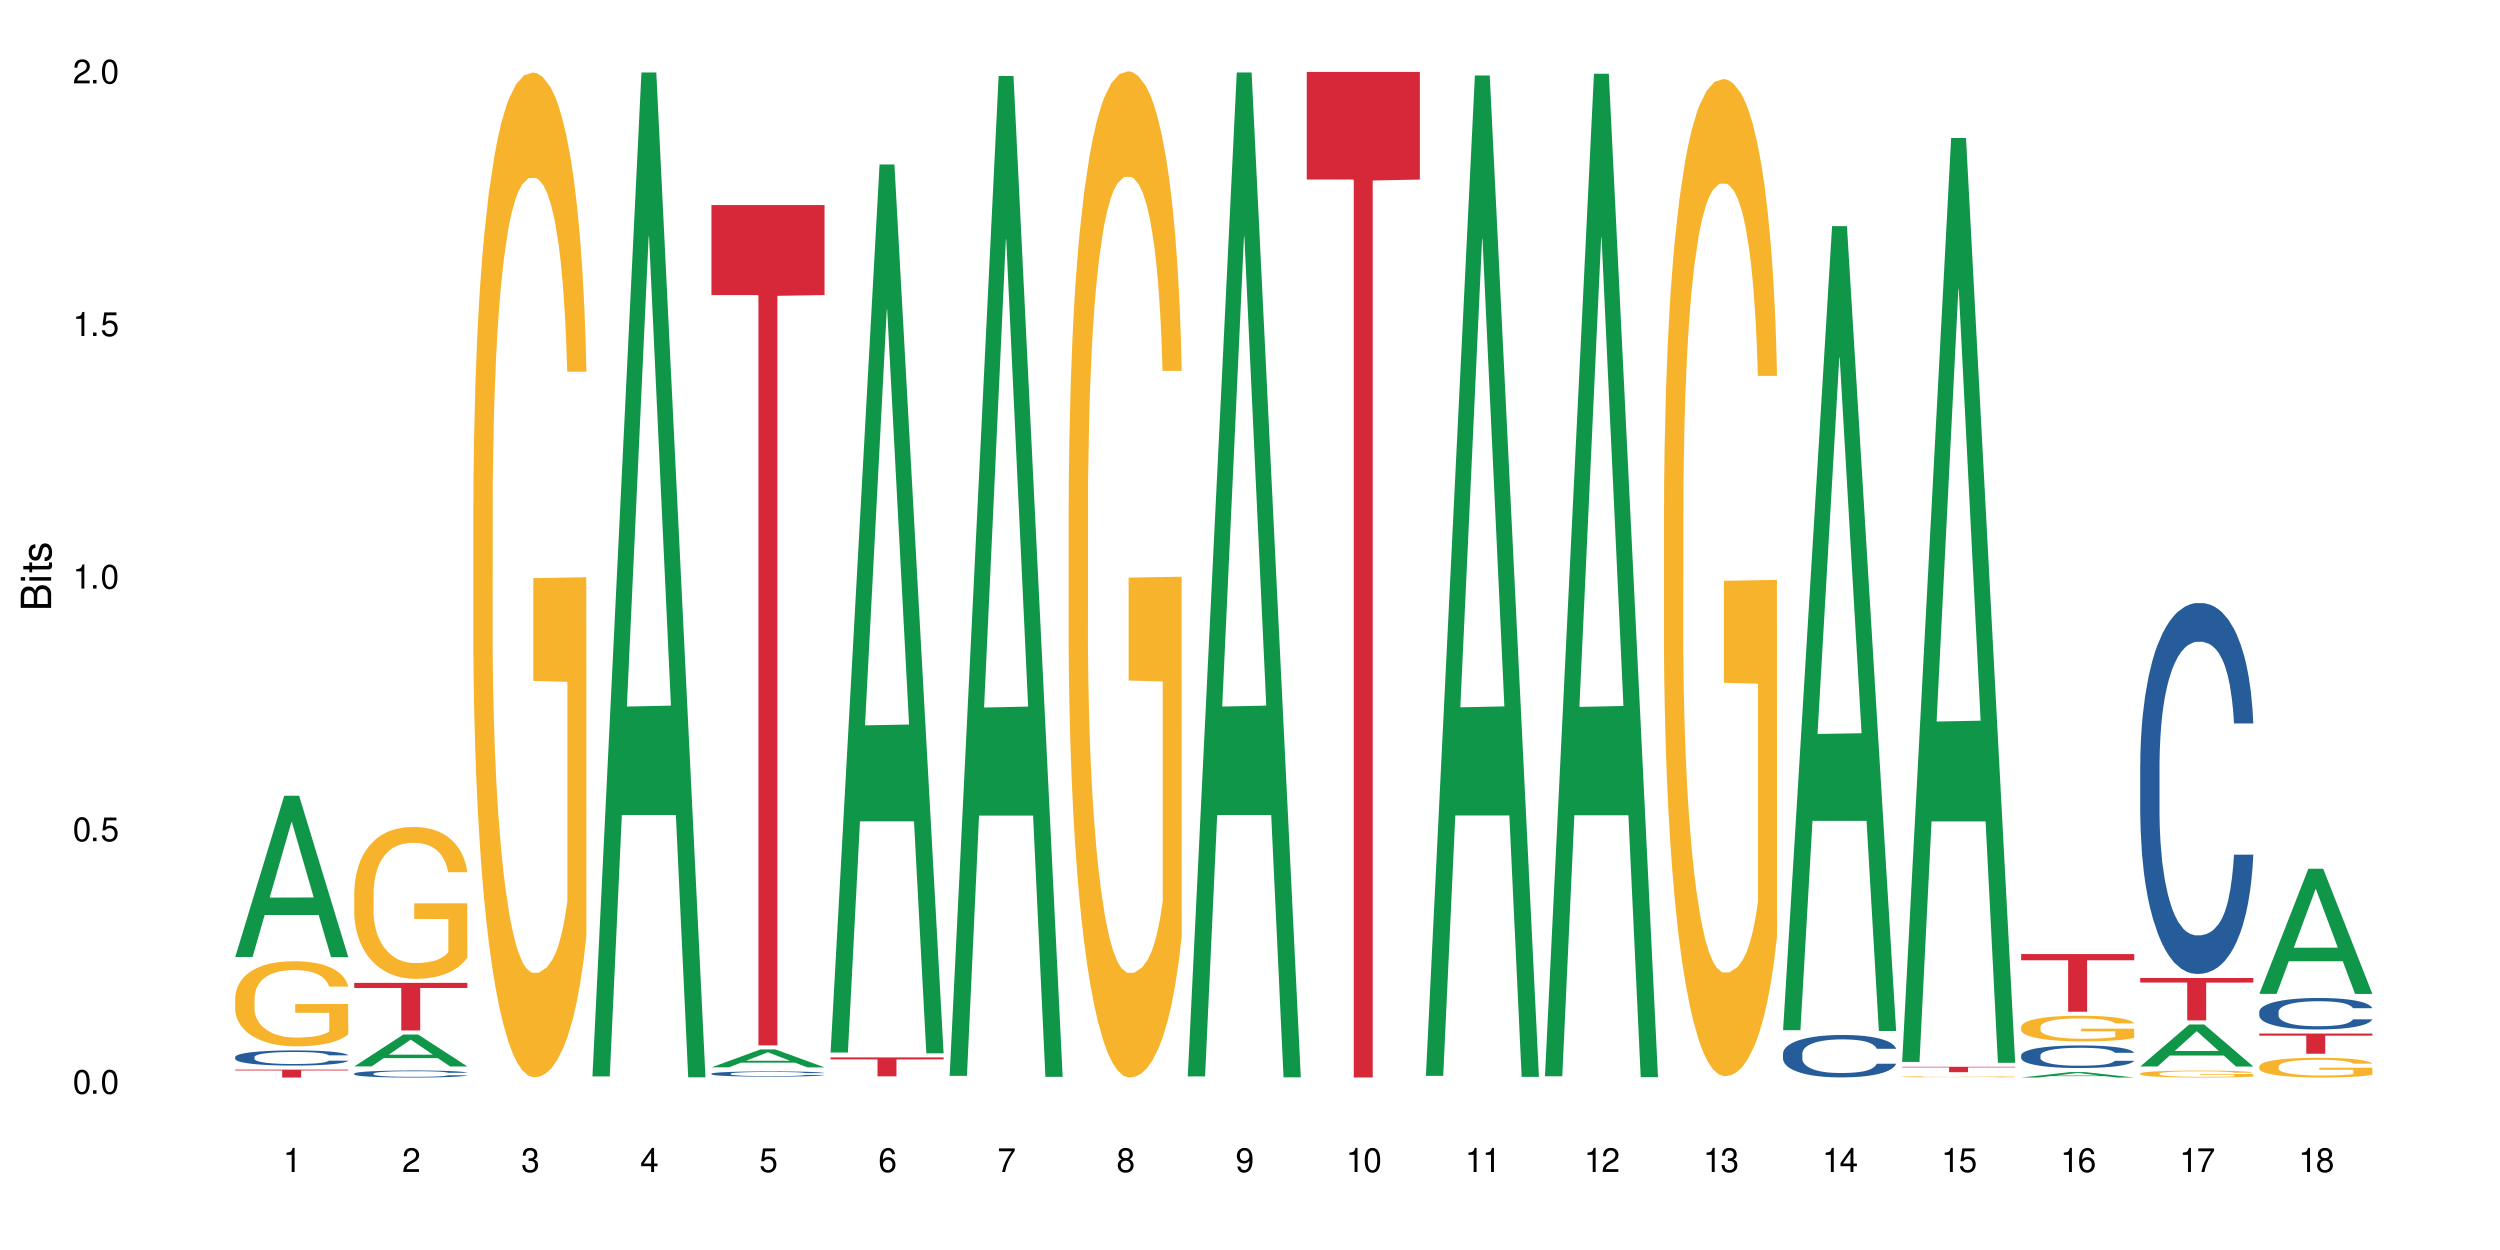 <?xml version="1.0" encoding="UTF-8"?>
<svg xmlns="http://www.w3.org/2000/svg" xmlns:xlink="http://www.w3.org/1999/xlink" width="720" height="360" viewBox="0 0 720 360">
<defs>
<g>
<g id="glyph-0-0">
</g>
<g id="glyph-0-1">
<path d="M 2.641 -6.938 C 2 -6.938 1.422 -6.656 1.078 -6.172 C 0.641 -5.562 0.406 -4.641 0.406 -3.359 C 0.406 -1.016 1.188 0.219 2.641 0.219 C 4.078 0.219 4.859 -1.016 4.859 -3.297 C 4.859 -4.641 4.656 -5.547 4.203 -6.172 C 3.844 -6.656 3.281 -6.938 2.641 -6.938 Z M 2.641 -6.188 C 3.547 -6.188 4 -5.25 4 -3.375 C 4 -1.406 3.562 -0.484 2.625 -0.484 C 1.734 -0.484 1.281 -1.438 1.281 -3.344 C 1.281 -5.25 1.734 -6.188 2.641 -6.188 Z M 2.641 -6.188 "/>
</g>
<g id="glyph-0-2">
<path d="M 1.828 -1 L 0.828 -1 L 0.828 0 L 1.828 0 Z M 1.828 -1 "/>
</g>
<g id="glyph-0-3">
<path d="M 4.562 -6.797 L 1.062 -6.797 L 0.547 -3.094 L 1.328 -3.094 C 1.719 -3.562 2.047 -3.734 2.578 -3.734 C 3.484 -3.734 4.062 -3.109 4.062 -2.094 C 4.062 -1.125 3.484 -0.531 2.578 -0.531 C 1.828 -0.531 1.375 -0.906 1.188 -1.672 L 0.328 -1.672 C 0.453 -1.109 0.547 -0.844 0.75 -0.594 C 1.125 -0.078 1.828 0.219 2.594 0.219 C 3.969 0.219 4.922 -0.781 4.922 -2.219 C 4.922 -3.562 4.031 -4.484 2.719 -4.484 C 2.25 -4.484 1.859 -4.359 1.469 -4.062 L 1.734 -5.969 L 4.562 -5.969 Z M 4.562 -6.797 "/>
</g>
<g id="glyph-0-4">
<path d="M 2.484 -4.938 L 2.484 0 L 3.328 0 L 3.328 -6.938 L 2.766 -6.938 C 2.469 -5.875 2.281 -5.734 0.984 -5.562 L 0.984 -4.938 Z M 2.484 -4.938 "/>
</g>
<g id="glyph-0-5">
<path d="M 4.859 -0.828 L 1.281 -0.828 C 1.359 -1.406 1.672 -1.781 2.5 -2.281 L 3.469 -2.828 C 4.406 -3.344 4.906 -4.062 4.906 -4.906 C 4.906 -5.484 4.672 -6.031 4.266 -6.406 C 3.859 -6.766 3.375 -6.938 2.719 -6.938 C 1.859 -6.938 1.219 -6.625 0.844 -6.031 C 0.609 -5.672 0.5 -5.234 0.484 -4.531 L 1.328 -4.531 C 1.359 -5.016 1.406 -5.281 1.531 -5.516 C 1.75 -5.938 2.188 -6.203 2.703 -6.203 C 3.469 -6.203 4.031 -5.641 4.031 -4.891 C 4.031 -4.344 3.719 -3.859 3.125 -3.516 L 2.234 -3 C 0.812 -2.172 0.406 -1.531 0.328 -0.016 L 4.859 -0.016 Z M 4.859 -0.828 "/>
</g>
<g id="glyph-0-6">
<path d="M 2.125 -3.188 L 2.578 -3.188 C 3.5 -3.188 3.984 -2.766 3.984 -1.922 C 3.984 -1.062 3.469 -0.531 2.594 -0.531 C 1.656 -0.531 1.203 -1 1.156 -2.016 L 0.312 -2.016 C 0.344 -1.453 0.438 -1.094 0.609 -0.781 C 0.953 -0.109 1.625 0.219 2.547 0.219 C 3.953 0.219 4.859 -0.625 4.859 -1.938 C 4.859 -2.828 4.516 -3.297 3.703 -3.594 C 4.344 -3.844 4.656 -4.328 4.656 -5.031 C 4.656 -6.219 3.875 -6.938 2.578 -6.938 C 1.203 -6.938 0.484 -6.172 0.453 -4.703 L 1.297 -4.703 C 1.312 -5.125 1.344 -5.359 1.453 -5.578 C 1.641 -5.969 2.062 -6.203 2.594 -6.203 C 3.344 -6.203 3.797 -5.75 3.797 -5 C 3.797 -4.516 3.609 -4.219 3.25 -4.047 C 3.016 -3.953 2.703 -3.922 2.125 -3.906 Z M 2.125 -3.188 "/>
</g>
<g id="glyph-0-7">
<path d="M 3.141 -1.672 L 3.141 0 L 3.984 0 L 3.984 -1.672 L 4.984 -1.672 L 4.984 -2.438 L 3.984 -2.438 L 3.984 -6.938 L 3.359 -6.938 L 0.266 -2.578 L 0.266 -1.672 Z M 3.141 -2.438 L 1 -2.438 L 3.141 -5.5 Z M 3.141 -2.438 "/>
</g>
<g id="glyph-0-8">
<path d="M 4.781 -5.125 C 4.609 -6.266 3.891 -6.938 2.844 -6.938 C 2.094 -6.938 1.422 -6.578 1.031 -5.953 C 0.594 -5.266 0.406 -4.422 0.406 -3.172 C 0.406 -2 0.578 -1.25 0.984 -0.641 C 1.359 -0.078 1.953 0.219 2.703 0.219 C 3.984 0.219 4.922 -0.75 4.922 -2.094 C 4.922 -3.375 4.062 -4.281 2.844 -4.281 C 2.172 -4.281 1.641 -4.031 1.281 -3.516 C 1.281 -5.234 1.828 -6.188 2.797 -6.188 C 3.391 -6.188 3.797 -5.797 3.938 -5.125 Z M 2.734 -3.531 C 3.547 -3.531 4.062 -2.953 4.062 -2.031 C 4.062 -1.156 3.484 -0.531 2.703 -0.531 C 1.922 -0.531 1.328 -1.188 1.328 -2.078 C 1.328 -2.938 1.906 -3.531 2.734 -3.531 Z M 2.734 -3.531 "/>
</g>
<g id="glyph-0-9">
<path d="M 4.984 -6.797 L 0.438 -6.797 L 0.438 -5.969 L 4.109 -5.969 C 2.5 -3.656 1.828 -2.234 1.328 0 L 2.219 0 C 2.594 -2.172 3.453 -4.047 4.984 -6.094 Z M 4.984 -6.797 "/>
</g>
<g id="glyph-0-10">
<path d="M 3.75 -3.656 C 4.469 -4.094 4.688 -4.438 4.688 -5.078 C 4.688 -6.172 3.844 -6.938 2.641 -6.938 C 1.438 -6.938 0.594 -6.172 0.594 -5.094 C 0.594 -4.438 0.812 -4.094 1.516 -3.656 C 0.734 -3.266 0.359 -2.703 0.359 -1.922 C 0.359 -0.656 1.281 0.219 2.641 0.219 C 3.984 0.219 4.922 -0.656 4.922 -1.922 C 4.922 -2.703 4.531 -3.266 3.75 -3.656 Z M 2.641 -6.188 C 3.359 -6.188 3.812 -5.75 3.812 -5.062 C 3.812 -4.406 3.344 -3.984 2.641 -3.984 C 1.922 -3.984 1.453 -4.406 1.453 -5.078 C 1.453 -5.75 1.922 -6.188 2.641 -6.188 Z M 2.641 -3.266 C 3.484 -3.266 4.062 -2.719 4.062 -1.906 C 4.062 -1.078 3.484 -0.531 2.625 -0.531 C 1.797 -0.531 1.219 -1.094 1.219 -1.906 C 1.219 -2.719 1.781 -3.266 2.641 -3.266 Z M 2.641 -3.266 "/>
</g>
<g id="glyph-0-11">
<path d="M 0.516 -1.578 C 0.672 -0.453 1.406 0.219 2.438 0.219 C 3.188 0.219 3.859 -0.141 4.266 -0.766 C 4.688 -1.453 4.891 -2.297 4.891 -3.547 C 4.891 -4.719 4.703 -5.453 4.312 -6.078 C 3.938 -6.641 3.344 -6.938 2.594 -6.938 C 1.297 -6.938 0.359 -5.969 0.359 -4.625 C 0.359 -3.344 1.234 -2.453 2.453 -2.453 C 3.094 -2.453 3.578 -2.672 4.016 -3.203 C 4 -1.484 3.469 -0.531 2.5 -0.531 C 1.906 -0.531 1.484 -0.906 1.359 -1.578 Z M 2.578 -6.203 C 3.375 -6.203 3.969 -5.531 3.969 -4.641 C 3.969 -3.797 3.391 -3.188 2.547 -3.188 C 1.734 -3.188 1.234 -3.766 1.234 -4.688 C 1.234 -5.562 1.797 -6.203 2.578 -6.203 Z M 2.578 -6.203 "/>
</g>
<g id="glyph-1-0">
</g>
<g id="glyph-1-1">
<path d="M 0 -0.953 L 0 -4.891 C 0 -5.719 -0.234 -6.344 -0.734 -6.797 C -1.188 -7.234 -1.812 -7.469 -2.5 -7.469 C -3.547 -7.469 -4.188 -7 -4.625 -5.875 C -4.984 -6.688 -5.625 -7.094 -6.531 -7.094 C -7.172 -7.094 -7.734 -6.859 -8.141 -6.391 C -8.562 -5.922 -8.75 -5.344 -8.75 -4.5 L -8.75 -0.953 Z M -4.984 -2.062 L -7.766 -2.062 L -7.766 -4.219 C -7.766 -4.844 -7.688 -5.203 -7.453 -5.5 C -7.219 -5.812 -6.859 -5.969 -6.375 -5.969 C -5.891 -5.969 -5.531 -5.812 -5.297 -5.5 C -5.062 -5.203 -4.984 -4.844 -4.984 -4.219 Z M -0.984 -2.062 L -4 -2.062 L -4 -4.781 C -4 -5.766 -3.438 -6.359 -2.484 -6.359 C -1.547 -6.359 -0.984 -5.766 -0.984 -4.781 Z M -0.984 -2.062 "/>
</g>
<g id="glyph-1-2">
<path d="M -6.281 -1.797 L -6.281 -0.797 L 0 -0.797 L 0 -1.797 Z M -8.75 -1.797 L -8.75 -0.797 L -7.484 -0.797 L -7.484 -1.797 Z M -8.75 -1.797 "/>
</g>
<g id="glyph-1-3">
<path d="M -6.281 -3.047 L -6.281 -2.016 L -8.016 -2.016 L -8.016 -1.016 L -6.281 -1.016 L -6.281 -0.172 L -5.469 -0.172 L -5.469 -1.016 L -0.719 -1.016 C -0.078 -1.016 0.281 -1.453 0.281 -2.234 C 0.281 -2.5 0.25 -2.719 0.188 -3.047 L -0.641 -3.047 C -0.609 -2.906 -0.594 -2.766 -0.594 -2.562 C -0.594 -2.141 -0.719 -2.016 -1.156 -2.016 L -5.469 -2.016 L -5.469 -3.047 Z M -6.281 -3.047 "/>
</g>
<g id="glyph-1-4">
<path d="M -4.531 -5.25 C -5.766 -5.25 -6.469 -4.422 -6.469 -2.969 C -6.469 -1.516 -5.719 -0.562 -4.547 -0.562 C -3.562 -0.562 -3.094 -1.062 -2.734 -2.562 L -2.516 -3.484 C -2.344 -4.188 -2.094 -4.469 -1.641 -4.469 C -1.047 -4.469 -0.641 -3.875 -0.641 -3 C -0.641 -2.453 -0.797 -2 -1.062 -1.75 C -1.25 -1.594 -1.422 -1.531 -1.875 -1.469 L -1.875 -0.406 C -0.422 -0.453 0.281 -1.266 0.281 -2.922 C 0.281 -4.5 -0.5 -5.516 -1.719 -5.516 C -2.656 -5.516 -3.172 -4.984 -3.469 -3.734 L -3.703 -2.766 C -3.891 -1.953 -4.156 -1.609 -4.594 -1.609 C -5.188 -1.609 -5.547 -2.125 -5.547 -2.938 C -5.547 -3.75 -5.203 -4.172 -4.531 -4.203 Z M -4.531 -5.25 "/>
</g>
</g>
</defs>
<rect x="-72" y="-36" width="864" height="432" fill="rgb(100%, 100%, 100%)" fill-opacity="1"/>
<path fill-rule="nonzero" fill="rgb(6.275%, 58.824%, 28.235%)" fill-opacity="1" d="M 67.73 275.625 L 67.766 275.582 L 81.859 229.164 L 86.141 229.164 L 100.309 275.668 L 95.332 275.668 L 91.781 263.527 L 76.223 263.527 L 72.742 275.625 L 67.73 275.625 L 77.719 258.508 L 90.352 258.465 L 84.055 236.762 L 83.984 236.719 L 83.914 236.848 L 77.684 258.465 L 77.719 258.508 Z M 67.73 275.625 "/>
<path fill-rule="nonzero" fill="rgb(14.51%, 36.078%, 60%)" fill-opacity="1" d="M 67.73 304.418 L 67.77 304.414 L 67.77 304.32 L 67.891 304.168 L 68.168 303.977 L 68.445 303.844 L 69.16 303.609 L 70.152 303.383 L 71.188 303.207 L 71.941 303.102 L 72.617 303.023 L 74.168 302.875 L 75.16 302.801 L 76.234 302.734 L 77.543 302.664 L 78.496 302.625 L 80.641 302.562 L 82.23 302.531 L 83.461 302.52 L 86.125 302.52 L 87.715 302.539 L 88.867 302.559 L 90.137 302.59 L 91.211 302.625 L 93.078 302.711 L 94.746 302.824 L 95.5 302.887 L 96.691 303.012 L 97.605 303.133 L 98.242 303.234 L 98.957 303.383 L 99.594 303.562 L 100.07 303.766 L 100.309 303.938 L 94.746 303.938 L 94.469 303.777 L 94.148 303.652 L 93.555 303.488 L 92.957 303.375 L 92.125 303.258 L 91.367 303.184 L 90.336 303.105 L 89.422 303.059 L 88.469 303.023 L 87.555 303 L 85.809 302.977 L 83.781 302.977 L 83.027 302.984 L 81.477 303.016 L 80.641 303.043 L 79.449 303.098 L 78.617 303.152 L 77.621 303.23 L 76.949 303.297 L 76.113 303.402 L 75.516 303.492 L 74.844 303.625 L 74.445 303.727 L 74.086 303.836 L 73.77 303.969 L 73.531 304.109 L 73.371 304.254 L 73.293 304.398 L 73.293 305.016 L 73.371 305.16 L 73.57 305.328 L 74.086 305.57 L 74.844 305.781 L 75.715 305.949 L 76.551 306.07 L 77.027 306.125 L 77.664 306.188 L 78.656 306.27 L 80.086 306.348 L 80.922 306.379 L 82.191 306.414 L 83.504 306.43 L 85.25 306.43 L 86.801 306.414 L 87.832 306.395 L 88.906 306.359 L 90.375 306.293 L 91.289 306.23 L 92.082 306.152 L 92.68 306.078 L 93.078 306.016 L 93.672 305.891 L 94.148 305.754 L 94.508 305.613 L 94.746 305.48 L 100.309 305.48 L 100.07 305.641 L 99.711 305.793 L 99.355 305.91 L 98.797 306.051 L 98.16 306.172 L 97.246 306.312 L 96.492 306.406 L 95.5 306.504 L 94.586 306.582 L 93.594 306.648 L 92.125 306.727 L 91.168 306.766 L 90.137 306.805 L 88.906 306.836 L 87.355 306.863 L 85.688 306.879 L 84.137 306.883 L 82.469 306.875 L 81.238 306.859 L 79.609 306.824 L 77.582 306.75 L 76.113 306.676 L 74.961 306.602 L 73.969 306.52 L 72.855 306.414 L 71.426 306.238 L 70.551 306.102 L 69.957 305.988 L 69.281 305.836 L 68.805 305.695 L 68.246 305.473 L 67.852 305.188 L 67.73 304.969 Z M 67.73 304.418 "/>
<path fill-rule="nonzero" fill="rgb(96.863%, 70.196%, 16.863%)" fill-opacity="1" d="M 67.73 287.336 L 67.77 287.312 L 67.77 286.867 L 67.93 285.859 L 68.328 284.469 L 68.844 283.328 L 69.398 282.43 L 69.758 281.961 L 70.352 281.289 L 70.871 280.797 L 72.18 279.789 L 73.848 278.848 L 74.762 278.445 L 75.797 278.062 L 77.266 277.637 L 77.941 277.48 L 80.008 277.125 L 82.352 276.898 L 84.934 276.832 L 86.125 276.855 L 87.754 276.945 L 89.977 277.191 L 91.25 277.414 L 92.242 277.637 L 93.273 277.93 L 94.547 278.379 L 95.738 278.914 L 96.691 279.453 L 97.645 280.125 L 98.441 280.84 L 99.113 281.625 L 99.711 282.566 L 100.07 283.352 L 100.309 284.133 L 94.785 284.133 L 94.469 283.352 L 94.109 282.746 L 93.516 282.008 L 92.918 281.469 L 92.32 281.043 L 91.211 280.461 L 90.258 280.102 L 89.062 279.789 L 87.914 279.586 L 86.602 279.453 L 85.809 279.406 L 83.699 279.406 L 81.793 279.566 L 80.684 279.742 L 79.887 279.922 L 78.773 280.258 L 78.102 280.527 L 77.703 280.707 L 76.512 281.402 L 75.715 282.027 L 75.277 282.453 L 74.723 283.125 L 74.324 283.73 L 73.887 284.625 L 73.648 285.297 L 73.332 286.82 L 73.293 290.852 L 73.41 291.703 L 73.648 292.621 L 73.969 293.43 L 74.445 294.281 L 74.922 294.93 L 75.754 295.805 L 76.473 296.387 L 77.027 296.766 L 78.102 297.371 L 78.535 297.57 L 79.57 297.977 L 80.641 298.289 L 81.953 298.559 L 82.945 298.691 L 84.535 298.805 L 86.562 298.805 L 88.945 298.668 L 90.453 298.492 L 91.488 298.312 L 92.164 298.156 L 92.996 297.906 L 93.594 297.684 L 94.148 297.438 L 94.824 297.059 L 94.824 291.703 L 85.012 291.684 L 85.012 289.172 L 100.266 289.152 L 100.309 297.906 L 99.473 298.512 L 98.441 299.094 L 97.445 299.543 L 96.414 299.926 L 94.945 300.348 L 93.754 300.617 L 91.926 300.934 L 90.258 301.133 L 88.508 301.27 L 86.957 301.336 L 85.133 301.355 L 83.504 301.312 L 81.754 301.18 L 80.363 301 L 79.094 300.773 L 77.82 300.484 L 76.234 300.012 L 75.199 299.633 L 74.129 299.164 L 73.055 298.602 L 72.102 297.996 L 71.465 297.527 L 70.828 296.988 L 70.152 296.316 L 69.52 295.555 L 69.043 294.863 L 68.605 294.078 L 68.289 293.34 L 67.969 292.332 L 67.809 291.523 L 67.73 290.832 Z M 67.73 287.336 "/>
<path fill-rule="nonzero" fill="rgb(83.922%, 15.686%, 22.353%)" fill-opacity="1" d="M 67.73 308.047 L 100.309 308.047 L 100.309 308.293 L 86.73 308.293 L 86.73 310.332 L 81.27 310.332 L 81.27 308.297 L 81.188 308.293 L 67.73 308.293 Z M 67.73 308.047 "/>
<path fill-rule="nonzero" fill="rgb(6.275%, 58.824%, 28.235%)" fill-opacity="1" d="M 102.023 307.129 L 102.055 307.121 L 116.152 297.945 L 120.434 297.945 L 134.598 307.137 L 129.621 307.137 L 126.07 304.738 L 110.512 304.738 L 107.035 307.129 L 102.023 307.129 L 112.012 303.746 L 124.645 303.738 L 118.344 299.449 L 118.273 299.438 L 118.207 299.465 L 111.977 303.738 L 112.012 303.746 Z M 102.023 307.129 "/>
<path fill-rule="nonzero" fill="rgb(14.51%, 36.078%, 60%)" fill-opacity="1" d="M 102.023 309.188 L 102.062 309.184 L 102.062 309.141 L 102.18 309.07 L 102.457 308.98 L 102.738 308.918 L 103.453 308.809 L 104.445 308.703 L 105.477 308.621 L 106.234 308.574 L 106.906 308.535 L 108.457 308.469 L 109.449 308.434 L 110.523 308.402 L 111.836 308.371 L 112.789 308.352 L 114.934 308.32 L 116.523 308.309 L 117.754 308.301 L 120.414 308.301 L 122.004 308.309 L 123.156 308.32 L 124.426 308.332 L 125.5 308.352 L 127.367 308.391 L 129.035 308.445 L 129.789 308.473 L 130.98 308.531 L 131.895 308.586 L 132.531 308.633 L 133.246 308.703 L 133.883 308.785 L 134.359 308.883 L 134.598 308.961 L 129.035 308.961 L 128.758 308.887 L 128.441 308.828 L 127.844 308.754 L 127.25 308.699 L 126.414 308.645 L 125.66 308.609 L 124.625 308.574 L 123.711 308.555 L 122.758 308.535 L 121.844 308.523 L 120.098 308.516 L 118.07 308.516 L 117.316 308.52 L 115.766 308.531 L 114.934 308.547 L 113.742 308.57 L 112.906 308.594 L 111.914 308.633 L 111.238 308.664 L 110.402 308.711 L 109.809 308.754 L 109.133 308.816 L 108.734 308.863 L 108.379 308.914 L 108.059 308.977 L 107.82 309.039 L 107.664 309.109 L 107.582 309.176 L 107.582 309.465 L 107.664 309.531 L 107.863 309.609 L 108.379 309.723 L 109.133 309.82 L 110.008 309.898 L 110.84 309.953 L 111.316 309.98 L 111.953 310.008 L 112.945 310.047 L 114.375 310.082 L 115.211 310.098 L 116.48 310.113 L 117.793 310.121 L 119.543 310.121 L 121.09 310.113 L 122.125 310.105 L 123.195 310.09 L 124.664 310.059 L 125.578 310.027 L 126.375 309.992 L 126.969 309.957 L 127.367 309.93 L 127.965 309.871 L 128.441 309.809 L 128.797 309.742 L 129.035 309.68 L 134.598 309.68 L 134.359 309.754 L 134 309.824 L 133.645 309.879 L 133.09 309.945 L 132.453 310.004 L 131.539 310.066 L 130.785 310.109 L 129.789 310.156 L 128.875 310.191 L 127.883 310.223 L 126.414 310.262 L 125.461 310.277 L 124.426 310.297 L 123.195 310.309 L 121.648 310.324 L 119.977 310.332 L 118.43 310.332 L 116.762 310.328 L 115.527 310.32 L 113.898 310.305 L 111.875 310.27 L 110.402 310.234 L 109.25 310.199 L 108.258 310.164 L 107.145 310.113 L 105.715 310.031 L 104.844 309.969 L 104.246 309.918 L 103.57 309.844 L 103.094 309.781 L 102.539 309.676 L 102.141 309.543 L 102.023 309.441 Z M 102.023 309.188 "/>
<path fill-rule="nonzero" fill="rgb(96.863%, 70.196%, 16.863%)" fill-opacity="1" d="M 102.023 256.895 L 102.062 256.855 L 102.062 256.059 L 102.219 254.262 L 102.617 251.785 L 103.133 249.746 L 103.691 248.148 L 104.047 247.309 L 104.645 246.109 L 105.16 245.23 L 106.473 243.434 L 108.141 241.758 L 109.055 241.039 L 110.086 240.359 L 111.555 239.602 L 112.23 239.32 L 114.297 238.68 L 116.641 238.281 L 119.223 238.16 L 120.414 238.203 L 122.043 238.363 L 124.27 238.801 L 125.539 239.199 L 126.531 239.602 L 127.566 240.121 L 128.836 240.918 L 130.027 241.875 L 130.98 242.836 L 131.938 244.035 L 132.73 245.312 L 133.406 246.711 L 134 248.387 L 134.359 249.785 L 134.598 251.184 L 129.074 251.184 L 128.758 249.785 L 128.398 248.707 L 127.805 247.391 L 127.207 246.43 L 126.613 245.672 L 125.5 244.633 L 124.547 243.992 L 123.355 243.434 L 122.203 243.074 L 120.891 242.836 L 120.098 242.754 L 117.992 242.754 L 116.086 243.035 L 114.973 243.355 L 114.18 243.676 L 113.066 244.273 L 112.391 244.754 L 111.992 245.074 L 110.801 246.312 L 110.008 247.43 L 109.57 248.188 L 109.012 249.387 L 108.617 250.465 L 108.18 252.062 L 107.941 253.262 L 107.621 255.977 L 107.582 263.168 L 107.703 264.688 L 107.941 266.324 L 108.258 267.762 L 108.734 269.281 L 109.211 270.438 L 110.047 271.996 L 110.762 273.035 L 111.316 273.715 L 112.391 274.793 L 112.828 275.152 L 113.859 275.871 L 114.934 276.43 L 116.242 276.91 L 117.238 277.148 L 118.824 277.348 L 120.852 277.348 L 123.234 277.109 L 124.746 276.789 L 125.777 276.469 L 126.453 276.191 L 127.289 275.75 L 127.883 275.352 L 128.441 274.91 L 129.117 274.234 L 129.117 264.688 L 119.301 264.645 L 119.301 260.172 L 134.559 260.133 L 134.598 275.75 L 133.762 276.828 L 132.73 277.867 L 131.738 278.668 L 130.703 279.344 L 129.234 280.105 L 128.043 280.582 L 126.215 281.145 L 124.547 281.504 L 122.797 281.742 L 121.25 281.863 L 119.422 281.902 L 117.793 281.82 L 116.047 281.582 L 114.656 281.262 L 113.383 280.863 L 112.113 280.344 L 110.523 279.504 L 109.488 278.828 L 108.418 277.988 L 107.344 276.988 L 106.391 275.91 L 105.754 275.07 L 105.121 274.113 L 104.445 272.914 L 103.809 271.555 L 103.332 270.316 L 102.895 268.918 L 102.578 267.602 L 102.262 265.805 L 102.102 264.367 L 102.023 263.129 Z M 102.023 256.895 "/>
<path fill-rule="nonzero" fill="rgb(83.922%, 15.686%, 22.353%)" fill-opacity="1" d="M 102.023 283.066 L 134.598 283.066 L 134.598 284.535 L 121.02 284.547 L 121.02 296.781 L 115.559 296.781 L 115.559 284.559 L 115.48 284.535 L 102.023 284.535 Z M 102.023 283.066 "/>
<path fill-rule="nonzero" fill="rgb(96.863%, 70.196%, 16.863%)" fill-opacity="1" d="M 136.312 144.832 L 136.352 144.57 L 136.352 139.281 L 136.512 127.391 L 136.906 111.004 L 137.426 97.523 L 137.98 86.953 L 138.34 81.402 L 138.934 73.473 L 139.449 67.66 L 140.762 55.766 L 142.43 44.664 L 143.344 39.906 L 144.375 35.414 L 145.848 30.395 L 146.523 28.543 L 148.586 24.312 L 150.93 21.672 L 153.516 20.879 L 154.707 21.141 L 156.336 22.199 L 158.559 25.105 L 159.832 27.75 L 160.824 30.395 L 161.855 33.828 L 163.129 39.113 L 164.32 45.457 L 165.273 51.801 L 166.227 59.73 L 167.02 68.188 L 167.695 77.438 L 168.293 88.539 L 168.648 97.789 L 168.887 107.039 L 163.367 107.039 L 163.047 97.789 L 162.691 90.652 L 162.094 81.93 L 161.5 75.586 L 160.902 70.566 L 159.789 63.695 L 158.836 59.465 L 157.645 55.766 L 156.492 53.387 L 155.184 51.801 L 154.387 51.273 L 152.281 51.273 L 150.375 53.121 L 149.262 55.238 L 148.469 57.352 L 147.355 61.316 L 146.68 64.488 L 146.285 66.602 L 145.09 74.793 L 144.297 82.195 L 143.859 87.215 L 143.305 95.145 L 142.906 102.281 L 142.469 112.852 L 142.23 120.781 L 141.914 138.754 L 141.875 186.328 L 141.992 196.371 L 142.23 207.207 L 142.551 216.723 L 143.027 226.766 L 143.504 234.43 L 144.336 244.738 L 145.051 251.609 L 145.609 256.102 L 146.68 263.238 L 147.117 265.617 L 148.152 270.375 L 149.223 274.074 L 150.535 277.246 L 151.527 278.832 L 153.117 280.152 L 155.145 280.152 L 157.527 278.566 L 159.035 276.453 L 160.07 274.336 L 160.742 272.488 L 161.578 269.582 L 162.176 266.938 L 162.73 264.031 L 163.406 259.539 L 163.406 196.371 L 153.594 196.105 L 153.594 166.504 L 168.848 166.242 L 168.887 269.582 L 168.055 276.715 L 167.02 283.59 L 166.027 288.875 L 164.996 293.367 L 163.523 298.391 L 162.332 301.559 L 160.504 305.262 L 158.836 307.641 L 157.09 309.227 L 155.539 310.02 L 153.711 310.281 L 152.082 309.754 L 150.336 308.168 L 148.945 306.055 L 147.676 303.41 L 146.402 299.973 L 144.812 294.426 L 143.781 289.93 L 142.707 284.383 L 141.637 277.773 L 140.684 270.637 L 140.047 265.086 L 139.41 258.746 L 138.734 250.816 L 138.102 241.828 L 137.625 233.637 L 137.188 224.387 L 136.867 215.664 L 136.551 203.77 L 136.391 194.258 L 136.312 186.062 Z M 136.312 144.832 "/>
<path fill-rule="nonzero" fill="rgb(6.275%, 58.824%, 28.235%)" fill-opacity="1" d="M 170.602 310.012 L 170.637 309.738 L 184.734 20.879 L 189.016 20.879 L 203.18 310.281 L 198.203 310.281 L 194.652 234.738 L 179.094 234.738 L 175.613 310.012 L 170.602 310.012 L 180.59 203.488 L 193.227 203.215 L 186.926 68.16 L 186.855 67.891 L 186.785 68.703 L 180.555 203.215 L 180.59 203.488 Z M 170.602 310.012 "/>
<path fill-rule="nonzero" fill="rgb(6.275%, 58.824%, 28.235%)" fill-opacity="1" d="M 204.895 307.395 L 204.93 307.391 L 219.023 302.234 L 223.305 302.234 L 237.469 307.402 L 232.492 307.402 L 228.941 306.051 L 213.387 306.051 L 209.906 307.395 L 204.895 307.395 L 214.883 305.492 L 227.516 305.488 L 221.215 303.078 L 221.145 303.074 L 221.078 303.086 L 214.848 305.488 L 214.883 305.492 Z M 204.895 307.395 "/>
<path fill-rule="nonzero" fill="rgb(14.51%, 36.078%, 60%)" fill-opacity="1" d="M 204.895 309.223 L 204.934 309.223 L 204.934 309.188 L 205.051 309.137 L 205.332 309.07 L 205.609 309.023 L 206.324 308.941 L 207.316 308.863 L 208.348 308.801 L 209.105 308.766 L 209.781 308.738 L 211.328 308.688 L 212.32 308.66 L 213.395 308.637 L 214.707 308.613 L 215.66 308.602 L 217.805 308.578 L 219.395 308.57 L 220.625 308.566 L 223.285 308.566 L 224.875 308.57 L 226.027 308.578 L 227.301 308.59 L 228.371 308.602 L 230.238 308.633 L 231.906 308.668 L 232.664 308.691 L 233.855 308.734 L 234.77 308.777 L 235.402 308.812 L 236.117 308.863 L 236.754 308.926 L 237.23 308.996 L 237.469 309.055 L 231.906 309.055 L 231.629 309 L 231.312 308.957 L 230.715 308.902 L 230.121 308.859 L 229.285 308.82 L 228.531 308.793 L 227.496 308.77 L 226.586 308.75 L 225.629 308.738 L 224.719 308.73 L 222.969 308.723 L 220.941 308.723 L 220.188 308.727 L 218.641 308.734 L 217.805 308.746 L 216.613 308.766 L 215.777 308.781 L 214.785 308.812 L 214.109 308.836 L 213.277 308.871 L 212.68 308.902 L 212.004 308.949 L 211.605 308.98 L 211.25 309.02 L 210.934 309.066 L 210.691 309.113 L 210.535 309.168 L 210.453 309.215 L 210.453 309.43 L 210.535 309.48 L 210.734 309.539 L 211.25 309.621 L 212.004 309.695 L 212.879 309.754 L 213.711 309.797 L 214.188 309.816 L 214.824 309.836 L 215.816 309.863 L 217.25 309.891 L 218.082 309.902 L 219.355 309.914 L 220.664 309.918 L 222.414 309.918 L 223.961 309.914 L 224.996 309.906 L 226.066 309.895 L 227.539 309.871 L 228.453 309.852 L 229.246 309.824 L 229.84 309.797 L 230.238 309.777 L 230.836 309.734 L 231.312 309.688 L 231.668 309.637 L 231.906 309.59 L 237.469 309.59 L 237.23 309.645 L 236.875 309.699 L 236.516 309.738 L 235.961 309.789 L 235.324 309.832 L 234.41 309.879 L 233.656 309.91 L 232.664 309.945 L 231.75 309.973 L 230.754 309.996 L 229.285 310.023 L 228.332 310.039 L 227.301 310.051 L 226.066 310.062 L 224.52 310.07 L 222.852 310.074 L 221.301 310.078 L 219.633 310.074 L 218.398 310.07 L 216.773 310.059 L 214.746 310.031 L 213.277 310.004 L 212.125 309.98 L 211.129 309.953 L 210.02 309.914 L 208.586 309.852 L 207.715 309.805 L 207.117 309.77 L 206.441 309.715 L 205.965 309.664 L 205.41 309.59 L 205.012 309.488 L 204.895 309.414 Z M 204.895 309.223 "/>
<path fill-rule="nonzero" fill="rgb(83.922%, 15.686%, 22.353%)" fill-opacity="1" d="M 204.895 59.066 L 237.469 59.066 L 237.469 84.973 L 223.895 85.199 L 223.895 301.07 L 218.43 301.07 L 218.43 85.426 L 218.352 84.973 L 204.895 84.973 Z M 204.895 59.066 "/>
<path fill-rule="nonzero" fill="rgb(6.275%, 58.824%, 28.235%)" fill-opacity="1" d="M 239.184 303.129 L 239.219 302.887 L 253.312 47.363 L 257.594 47.363 L 271.762 303.367 L 266.781 303.367 L 263.234 236.543 L 247.676 236.543 L 244.195 303.129 L 239.184 303.129 L 249.172 208.898 L 261.805 208.66 L 255.508 89.188 L 255.438 88.949 L 255.367 89.672 L 249.137 208.66 L 249.172 208.898 Z M 239.184 303.129 "/>
<path fill-rule="nonzero" fill="rgb(83.922%, 15.686%, 22.353%)" fill-opacity="1" d="M 239.184 304.531 L 271.762 304.531 L 271.762 305.113 L 258.184 305.121 L 258.184 309.977 L 252.723 309.977 L 252.723 305.125 L 252.641 305.113 L 239.184 305.113 Z M 239.184 304.531 "/>
<path fill-rule="nonzero" fill="rgb(6.275%, 58.824%, 28.235%)" fill-opacity="1" d="M 273.473 309.859 L 273.508 309.59 L 287.605 21.891 L 291.887 21.891 L 306.051 310.133 L 301.074 310.133 L 297.523 234.891 L 281.965 234.891 L 278.484 309.859 L 273.473 309.859 L 283.465 203.766 L 296.098 203.496 L 289.797 68.98 L 289.727 68.711 L 289.656 69.523 L 283.43 203.496 L 283.465 203.766 Z M 273.473 309.859 "/>
<path fill-rule="nonzero" fill="rgb(96.863%, 70.196%, 16.863%)" fill-opacity="1" d="M 307.766 144.652 L 307.805 144.387 L 307.805 139.094 L 307.965 127.184 L 308.359 110.777 L 308.879 97.277 L 309.434 86.691 L 309.789 81.133 L 310.387 73.195 L 310.902 67.371 L 312.215 55.461 L 313.883 44.348 L 314.797 39.582 L 315.828 35.082 L 317.301 30.055 L 317.977 28.203 L 320.039 23.965 L 322.383 21.32 L 324.965 20.527 L 326.16 20.789 L 327.789 21.848 L 330.012 24.762 L 331.285 27.406 L 332.277 30.055 L 333.309 33.496 L 334.582 38.789 L 335.773 45.141 L 336.727 51.492 L 337.68 59.43 L 338.473 67.902 L 339.148 77.164 L 339.746 88.281 L 340.102 97.543 L 340.34 106.805 L 334.82 106.805 L 334.5 97.543 L 334.145 90.398 L 333.547 81.664 L 332.953 75.312 L 332.355 70.281 L 331.242 63.402 L 330.289 59.168 L 329.098 55.461 L 327.945 53.078 L 326.637 51.492 L 325.84 50.961 L 323.734 50.961 L 321.828 52.816 L 320.715 54.934 L 319.922 57.051 L 318.809 61.02 L 318.133 64.195 L 317.738 66.312 L 316.543 74.516 L 315.75 81.93 L 315.312 86.957 L 314.758 94.898 L 314.359 102.043 L 313.922 112.629 L 313.684 120.57 L 313.367 138.566 L 313.328 186.207 L 313.445 196.262 L 313.684 207.113 L 314.004 216.641 L 314.48 226.699 L 314.957 234.375 L 315.789 244.695 L 316.504 251.578 L 317.062 256.078 L 318.133 263.223 L 318.57 265.605 L 319.605 270.367 L 320.676 274.074 L 321.988 277.25 L 322.98 278.836 L 324.57 280.16 L 326.594 280.16 L 328.98 278.574 L 330.488 276.457 L 331.523 274.34 L 332.195 272.484 L 333.031 269.574 L 333.629 266.926 L 334.184 264.016 L 334.859 259.516 L 334.859 196.262 L 325.047 195.996 L 325.047 166.355 L 340.301 166.09 L 340.34 269.574 L 339.508 276.719 L 338.473 283.602 L 337.48 288.895 L 336.449 293.395 L 334.977 298.422 L 333.785 301.598 L 331.957 305.305 L 330.289 307.688 L 328.543 309.273 L 326.992 310.066 L 325.164 310.332 L 323.535 309.805 L 321.789 308.215 L 320.398 306.098 L 319.125 303.453 L 317.855 300.012 L 316.266 294.453 L 315.234 289.953 L 314.16 284.395 L 313.09 277.777 L 312.137 270.633 L 311.5 265.074 L 310.863 258.723 L 310.188 250.781 L 309.551 241.785 L 309.074 233.578 L 308.641 224.316 L 308.32 215.582 L 308.004 203.672 L 307.844 194.145 L 307.766 185.941 Z M 307.766 144.652 "/>
<path fill-rule="nonzero" fill="rgb(6.275%, 58.824%, 28.235%)" fill-opacity="1" d="M 342.055 310.012 L 342.09 309.738 L 356.188 20.879 L 360.465 20.879 L 374.633 310.281 L 369.656 310.281 L 366.105 234.738 L 350.547 234.738 L 347.066 310.012 L 342.055 310.012 L 352.043 203.488 L 364.68 203.215 L 358.379 68.16 L 358.309 67.891 L 358.238 68.703 L 352.008 203.215 L 352.043 203.488 Z M 342.055 310.012 "/>
<path fill-rule="nonzero" fill="rgb(83.922%, 15.686%, 22.353%)" fill-opacity="1" d="M 376.348 20.715 L 408.922 20.715 L 408.922 51.715 L 395.344 51.984 L 395.344 310.309 L 389.883 310.309 L 389.883 52.258 L 389.805 51.715 L 376.348 51.715 Z M 376.348 20.715 "/>
<path fill-rule="nonzero" fill="rgb(6.275%, 58.824%, 28.235%)" fill-opacity="1" d="M 410.637 309.859 L 410.672 309.59 L 424.766 21.73 L 429.047 21.73 L 443.211 310.133 L 438.234 310.133 L 434.688 234.848 L 419.129 234.848 L 415.648 309.859 L 410.637 309.859 L 420.625 203.707 L 433.258 203.438 L 426.961 68.852 L 426.891 68.578 L 426.82 69.391 L 420.59 203.438 L 420.625 203.707 Z M 410.637 309.859 "/>
<path fill-rule="nonzero" fill="rgb(6.275%, 58.824%, 28.235%)" fill-opacity="1" d="M 444.926 309.961 L 444.961 309.688 L 459.059 21.23 L 463.34 21.23 L 477.504 310.23 L 472.527 310.23 L 468.977 234.793 L 453.418 234.793 L 449.938 309.961 L 444.926 309.961 L 454.914 203.586 L 467.551 203.316 L 461.25 68.445 L 461.18 68.176 L 461.109 68.988 L 454.883 203.316 L 454.914 203.586 Z M 444.926 309.961 "/>
<path fill-rule="nonzero" fill="rgb(96.863%, 70.196%, 16.863%)" fill-opacity="1" d="M 479.219 145.762 L 479.258 145.5 L 479.258 140.254 L 479.418 128.453 L 479.812 112.191 L 480.332 98.812 L 480.887 88.32 L 481.242 82.812 L 481.84 74.945 L 482.355 69.176 L 483.668 57.371 L 485.336 46.355 L 486.25 41.633 L 487.281 37.176 L 488.754 32.191 L 489.426 30.355 L 491.492 26.16 L 493.836 23.535 L 496.418 22.75 L 497.609 23.012 L 499.238 24.059 L 501.465 26.945 L 502.734 29.566 L 503.73 32.191 L 504.762 35.602 L 506.035 40.848 L 507.227 47.141 L 508.18 53.438 L 509.133 61.305 L 509.926 69.699 L 510.602 78.879 L 511.199 89.895 L 511.555 99.074 L 511.793 108.254 L 506.273 108.254 L 505.953 99.074 L 505.598 91.992 L 505 83.336 L 504.406 77.043 L 503.809 72.059 L 502.695 65.238 L 501.742 61.043 L 500.551 57.371 L 499.398 55.012 L 498.09 53.438 L 497.293 52.91 L 495.188 52.91 L 493.281 54.75 L 492.168 56.848 L 491.375 58.945 L 490.262 62.879 L 489.586 66.027 L 489.188 68.125 L 487.996 76.258 L 487.203 83.602 L 486.766 88.582 L 486.211 96.453 L 485.812 103.535 L 485.375 114.027 L 485.137 121.895 L 484.82 139.73 L 484.781 186.941 L 484.898 196.91 L 485.137 207.664 L 485.453 217.105 L 485.93 227.074 L 486.41 234.68 L 487.242 244.91 L 487.957 251.727 L 488.516 256.188 L 489.586 263.27 L 490.023 265.629 L 491.055 270.352 L 492.129 274.023 L 493.441 277.172 L 494.434 278.746 L 496.023 280.055 L 498.047 280.055 L 500.434 278.48 L 501.941 276.383 L 502.973 274.285 L 503.648 272.449 L 504.484 269.562 L 505.078 266.941 L 505.637 264.055 L 506.312 259.598 L 506.312 196.91 L 496.5 196.648 L 496.5 167.27 L 511.754 167.008 L 511.793 269.562 L 510.961 276.645 L 509.926 283.465 L 508.934 288.711 L 507.902 293.172 L 506.43 298.152 L 505.238 301.301 L 503.41 304.973 L 501.742 307.336 L 499.996 308.906 L 498.445 309.695 L 496.617 309.957 L 494.988 309.434 L 493.242 307.859 L 491.852 305.762 L 490.578 303.137 L 489.309 299.727 L 487.719 294.219 L 486.688 289.762 L 485.613 284.254 L 484.543 277.695 L 483.586 270.613 L 482.953 265.105 L 482.316 258.809 L 481.641 250.941 L 481.004 242.023 L 480.527 233.895 L 480.09 224.711 L 479.773 216.059 L 479.457 204.254 L 479.297 194.812 L 479.219 186.68 Z M 479.219 145.762 "/>
<path fill-rule="nonzero" fill="rgb(6.275%, 58.824%, 28.235%)" fill-opacity="1" d="M 513.508 296.703 L 513.543 296.484 L 527.637 65.129 L 531.918 65.129 L 546.086 296.922 L 541.109 296.922 L 537.559 236.418 L 522 236.418 L 518.52 296.703 L 513.508 296.703 L 523.496 211.387 L 536.129 211.168 L 529.832 103 L 529.762 102.781 L 529.691 103.434 L 523.461 211.168 L 523.496 211.387 Z M 513.508 296.703 "/>
<path fill-rule="nonzero" fill="rgb(14.51%, 36.078%, 60%)" fill-opacity="1" d="M 513.508 303.395 L 513.547 303.387 L 513.547 303.117 L 513.668 302.691 L 513.945 302.156 L 514.223 301.789 L 514.938 301.133 L 515.934 300.496 L 516.965 300.004 L 517.719 299.715 L 518.395 299.492 L 519.945 299.078 L 520.938 298.867 L 522.012 298.676 L 523.32 298.488 L 524.273 298.375 L 526.418 298.195 L 528.008 298.117 L 529.238 298.086 L 531.902 298.086 L 533.492 298.129 L 534.645 298.188 L 535.914 298.273 L 536.988 298.375 L 538.855 298.621 L 540.523 298.934 L 541.277 299.113 L 542.469 299.457 L 543.383 299.793 L 544.02 300.082 L 544.734 300.496 L 545.371 300.996 L 545.848 301.566 L 546.086 302.047 L 540.523 302.047 L 540.246 301.602 L 539.926 301.254 L 539.332 300.797 L 538.734 300.473 L 537.902 300.148 L 537.145 299.938 L 536.113 299.727 L 535.199 299.59 L 534.246 299.492 L 533.332 299.426 L 531.586 299.355 L 529.559 299.355 L 528.805 299.379 L 527.254 299.469 L 526.418 299.547 L 525.227 299.703 L 524.395 299.848 L 523.398 300.07 L 522.727 300.262 L 521.891 300.551 L 521.293 300.809 L 520.621 301.176 L 520.223 301.453 L 519.863 301.766 L 519.547 302.137 L 519.309 302.527 L 519.148 302.938 L 519.07 303.34 L 519.07 305.07 L 519.148 305.473 L 519.348 305.941 L 519.863 306.621 L 520.621 307.211 L 521.492 307.68 L 522.328 308.016 L 522.805 308.172 L 523.441 308.352 L 524.434 308.574 L 525.863 308.797 L 526.699 308.887 L 527.969 308.977 L 529.281 309.02 L 531.027 309.02 L 532.578 308.977 L 533.609 308.918 L 534.684 308.828 L 536.152 308.641 L 537.066 308.461 L 537.859 308.25 L 538.457 308.039 L 538.855 307.859 L 539.449 307.512 L 539.926 307.133 L 540.285 306.742 L 540.523 306.363 L 546.086 306.363 L 545.848 306.809 L 545.488 307.246 L 545.133 307.57 L 544.574 307.961 L 543.938 308.305 L 543.027 308.695 L 542.27 308.953 L 541.277 309.23 L 540.363 309.441 L 539.371 309.633 L 537.902 309.855 L 536.945 309.969 L 535.914 310.066 L 534.684 310.156 L 533.133 310.234 L 531.465 310.281 L 529.914 310.293 L 528.246 310.27 L 527.016 310.223 L 525.387 310.125 L 523.359 309.922 L 521.891 309.711 L 520.738 309.5 L 519.746 309.277 L 518.633 308.977 L 517.203 308.484 L 516.328 308.105 L 515.734 307.793 L 515.059 307.355 L 514.582 306.965 L 514.023 306.34 L 513.629 305.551 L 513.508 304.938 Z M 513.508 303.395 "/>
<path fill-rule="nonzero" fill="rgb(6.275%, 58.824%, 28.235%)" fill-opacity="1" d="M 547.801 305.832 L 547.832 305.582 L 561.93 39.75 L 566.211 39.75 L 580.375 306.082 L 575.398 306.082 L 571.848 236.559 L 556.289 236.559 L 552.812 305.832 L 547.801 305.832 L 557.789 207.801 L 570.422 207.551 L 564.121 83.262 L 564.051 83.012 L 563.984 83.762 L 557.754 207.551 L 557.789 207.801 Z M 547.801 305.832 "/>
<path fill-rule="nonzero" fill="rgb(96.863%, 70.196%, 16.863%)" fill-opacity="1" d="M 547.801 310.098 L 547.84 310.098 L 547.84 310.09 L 547.996 310.078 L 548.395 310.059 L 548.91 310.043 L 549.469 310.031 L 549.824 310.023 L 550.422 310.016 L 550.938 310.008 L 552.25 309.996 L 553.918 309.98 L 554.832 309.977 L 555.863 309.973 L 557.332 309.965 L 558.008 309.965 L 560.074 309.957 L 562.418 309.957 L 565 309.953 L 566.191 309.953 L 567.82 309.957 L 570.047 309.961 L 571.316 309.961 L 572.309 309.965 L 573.344 309.969 L 574.613 309.977 L 575.805 309.984 L 576.762 309.988 L 577.715 310 L 578.508 310.008 L 579.184 310.02 L 579.777 310.031 L 580.137 310.043 L 580.375 310.055 L 574.852 310.055 L 574.535 310.043 L 574.176 310.035 L 573.582 310.023 L 572.984 310.016 L 572.391 310.012 L 571.277 310.004 L 570.324 310 L 569.133 309.996 L 567.98 309.992 L 566.668 309.988 L 563.77 309.988 L 561.863 309.992 L 560.75 309.992 L 559.957 309.996 L 558.844 310 L 558.168 310.004 L 557.77 310.008 L 556.578 310.016 L 555.785 310.023 L 555.348 310.031 L 554.789 310.039 L 554.395 310.047 L 553.957 310.059 L 553.719 310.07 L 553.398 310.09 L 553.359 310.145 L 553.48 310.156 L 553.719 310.168 L 554.035 310.18 L 554.512 310.191 L 554.988 310.199 L 555.824 310.211 L 556.539 310.219 L 557.094 310.223 L 558.168 310.23 L 558.605 310.234 L 559.637 310.238 L 560.711 310.246 L 562.02 310.246 L 563.016 310.25 L 569.012 310.25 L 570.523 310.246 L 571.555 310.246 L 572.23 310.242 L 573.066 310.238 L 573.66 310.234 L 574.219 310.234 L 574.895 310.227 L 574.895 310.156 L 565.082 310.156 L 565.082 310.121 L 580.336 310.121 L 580.375 310.238 L 579.539 310.246 L 578.508 310.254 L 577.516 310.262 L 576.48 310.266 L 575.012 310.273 L 573.82 310.277 L 571.992 310.281 L 570.324 310.281 L 568.574 310.285 L 561.824 310.285 L 560.434 310.281 L 559.16 310.277 L 557.891 310.273 L 556.301 310.266 L 555.266 310.262 L 554.195 310.258 L 553.121 310.25 L 552.168 310.242 L 551.535 310.234 L 550.898 310.227 L 550.223 310.219 L 549.586 310.207 L 549.109 310.199 L 548.672 310.188 L 548.039 310.164 L 547.879 310.152 L 547.801 310.145 Z M 547.801 310.098 "/>
<path fill-rule="nonzero" fill="rgb(83.922%, 15.686%, 22.353%)" fill-opacity="1" d="M 547.801 307.246 L 580.375 307.246 L 580.375 307.41 L 566.797 307.41 L 566.797 308.789 L 561.336 308.789 L 561.336 307.414 L 561.258 307.41 L 547.801 307.41 Z M 547.801 307.246 "/>
<path fill-rule="nonzero" fill="rgb(6.275%, 58.824%, 28.235%)" fill-opacity="1" d="M 582.09 310.332 L 582.125 310.328 L 596.219 308.758 L 600.5 308.758 L 614.664 310.332 L 609.688 310.332 L 606.137 309.922 L 590.582 309.922 L 587.102 310.332 L 582.09 310.332 L 592.078 309.75 L 604.711 309.75 L 598.414 309.016 L 598.344 309.016 L 598.273 309.02 L 592.043 309.75 L 592.078 309.75 Z M 582.09 310.332 "/>
<path fill-rule="nonzero" fill="rgb(14.51%, 36.078%, 60%)" fill-opacity="1" d="M 582.09 303.922 L 582.129 303.918 L 582.129 303.773 L 582.25 303.547 L 582.527 303.262 L 582.805 303.066 L 583.52 302.719 L 584.512 302.379 L 585.547 302.117 L 586.301 301.961 L 586.977 301.844 L 588.523 301.625 L 589.52 301.512 L 590.59 301.41 L 591.902 301.309 L 592.855 301.25 L 595 301.152 L 596.59 301.113 L 597.82 301.094 L 600.484 301.094 L 602.07 301.117 L 603.223 301.148 L 604.496 301.195 L 605.566 301.25 L 607.434 301.379 L 609.105 301.547 L 609.859 301.641 L 611.051 301.824 L 611.965 302.004 L 612.602 302.16 L 613.316 302.379 L 613.949 302.645 L 614.426 302.949 L 614.664 303.203 L 609.105 303.203 L 608.824 302.965 L 608.508 302.781 L 607.91 302.539 L 607.316 302.367 L 606.48 302.195 L 605.727 302.082 L 604.695 301.969 L 603.781 301.898 L 602.828 301.844 L 601.914 301.809 L 600.164 301.773 L 598.141 301.773 L 597.383 301.785 L 595.836 301.832 L 595 301.875 L 593.809 301.957 L 592.977 302.035 L 591.98 302.152 L 591.305 302.254 L 590.473 302.406 L 589.875 302.543 L 589.199 302.742 L 588.805 302.891 L 588.445 303.055 L 588.129 303.25 L 587.891 303.461 L 587.73 303.68 L 587.652 303.895 L 587.652 304.812 L 587.73 305.027 L 587.93 305.277 L 588.445 305.641 L 589.199 305.957 L 590.074 306.203 L 590.91 306.383 L 591.387 306.465 L 592.02 306.562 L 593.016 306.68 L 594.445 306.797 L 595.277 306.848 L 596.551 306.895 L 597.859 306.918 L 599.609 306.918 L 601.16 306.895 L 602.191 306.863 L 603.266 306.816 L 604.734 306.715 L 605.648 306.621 L 606.441 306.508 L 607.039 306.395 L 607.434 306.301 L 608.031 306.117 L 608.508 305.914 L 608.867 305.707 L 609.105 305.504 L 614.664 305.504 L 614.426 305.742 L 614.07 305.973 L 613.711 306.145 L 613.156 306.352 L 612.52 306.539 L 611.605 306.746 L 610.852 306.883 L 609.859 307.031 L 608.945 307.145 L 607.953 307.246 L 606.48 307.363 L 605.527 307.422 L 604.496 307.477 L 603.266 307.523 L 601.715 307.566 L 600.047 307.59 L 598.496 307.594 L 596.828 307.582 L 595.598 307.559 L 593.969 307.508 L 591.941 307.398 L 590.473 307.285 L 589.32 307.172 L 588.328 307.055 L 587.215 306.895 L 585.785 306.633 L 584.91 306.43 L 584.312 306.266 L 583.641 306.031 L 583.16 305.824 L 582.605 305.492 L 582.207 305.07 L 582.09 304.742 Z M 582.09 303.922 "/>
<path fill-rule="nonzero" fill="rgb(96.863%, 70.196%, 16.863%)" fill-opacity="1" d="M 582.09 295.703 L 582.129 295.695 L 582.129 295.562 L 582.289 295.258 L 582.684 294.84 L 583.203 294.492 L 583.758 294.223 L 584.117 294.082 L 584.711 293.879 L 585.227 293.73 L 586.539 293.426 L 588.207 293.145 L 589.121 293.02 L 590.152 292.906 L 591.625 292.777 L 592.301 292.73 L 594.363 292.621 L 596.707 292.555 L 599.293 292.535 L 600.484 292.543 L 602.113 292.57 L 604.336 292.645 L 605.609 292.711 L 606.602 292.777 L 607.633 292.867 L 608.906 293 L 610.098 293.164 L 611.051 293.324 L 612.004 293.527 L 612.797 293.742 L 613.473 293.98 L 614.07 294.266 L 614.426 294.5 L 614.664 294.738 L 609.145 294.738 L 608.824 294.5 L 608.469 294.316 L 607.871 294.094 L 607.277 293.934 L 606.68 293.805 L 605.566 293.629 L 604.613 293.52 L 603.422 293.426 L 602.27 293.367 L 600.961 293.324 L 600.164 293.312 L 598.059 293.312 L 596.152 293.359 L 595.039 293.414 L 594.246 293.469 L 593.133 293.57 L 592.457 293.648 L 592.062 293.703 L 590.867 293.914 L 590.074 294.102 L 589.637 294.23 L 589.082 294.434 L 588.684 294.617 L 588.246 294.887 L 588.008 295.09 L 587.691 295.547 L 587.652 296.762 L 587.77 297.02 L 588.008 297.297 L 588.328 297.539 L 588.805 297.797 L 589.281 297.992 L 590.113 298.254 L 590.828 298.43 L 591.387 298.547 L 592.457 298.73 L 592.895 298.789 L 593.93 298.91 L 595 299.004 L 596.312 299.086 L 597.305 299.129 L 598.895 299.16 L 600.922 299.16 L 603.305 299.121 L 604.812 299.066 L 605.848 299.012 L 606.523 298.965 L 607.355 298.891 L 607.953 298.824 L 608.508 298.75 L 609.184 298.633 L 609.184 297.02 L 599.371 297.012 L 599.371 296.258 L 614.625 296.25 L 614.664 298.891 L 613.832 299.074 L 612.797 299.25 L 611.805 299.383 L 610.773 299.5 L 609.301 299.625 L 608.109 299.707 L 606.281 299.801 L 604.613 299.863 L 602.867 299.902 L 601.316 299.926 L 599.488 299.93 L 597.859 299.918 L 596.113 299.875 L 594.723 299.824 L 593.453 299.754 L 592.18 299.668 L 590.59 299.527 L 589.559 299.41 L 588.484 299.27 L 587.414 299.102 L 586.461 298.918 L 585.824 298.777 L 585.188 298.613 L 584.512 298.41 L 583.879 298.18 L 583.402 297.973 L 582.965 297.734 L 582.645 297.512 L 582.328 297.207 L 582.168 296.965 L 582.09 296.758 Z M 582.09 295.703 "/>
<path fill-rule="nonzero" fill="rgb(83.922%, 15.686%, 22.353%)" fill-opacity="1" d="M 582.09 274.773 L 614.664 274.773 L 614.664 276.551 L 601.09 276.566 L 601.09 291.371 L 595.625 291.371 L 595.625 276.582 L 595.547 276.551 L 582.09 276.551 Z M 582.09 274.773 "/>
<path fill-rule="nonzero" fill="rgb(6.275%, 58.824%, 28.235%)" fill-opacity="1" d="M 616.379 307.148 L 616.414 307.137 L 630.512 295.039 L 634.793 295.039 L 648.957 307.16 L 643.98 307.16 L 640.43 303.996 L 624.871 303.996 L 621.391 307.148 L 616.379 307.148 L 626.367 302.688 L 639.004 302.676 L 632.703 297.02 L 632.633 297.008 L 632.562 297.043 L 626.332 302.676 L 626.367 302.688 Z M 616.379 307.148 "/>
<path fill-rule="nonzero" fill="rgb(14.51%, 36.078%, 60%)" fill-opacity="1" d="M 616.379 220.18 L 616.418 220.082 L 616.418 217.738 L 616.539 214.027 L 616.816 209.344 L 617.094 206.121 L 617.809 200.363 L 618.805 194.797 L 619.836 190.504 L 620.59 187.965 L 621.266 186.012 L 622.816 182.398 L 623.809 180.547 L 624.883 178.887 L 626.191 177.227 L 627.145 176.25 L 629.293 174.688 L 630.879 174.004 L 632.113 173.711 L 634.773 173.711 L 636.363 174.102 L 637.516 174.59 L 638.785 175.371 L 639.859 176.25 L 641.727 178.398 L 643.395 181.129 L 644.148 182.691 L 645.34 185.719 L 646.254 188.648 L 646.891 191.184 L 647.605 194.797 L 648.242 199.191 L 648.719 204.168 L 648.957 208.367 L 643.395 208.367 L 643.117 204.461 L 642.797 201.438 L 642.203 197.434 L 641.605 194.602 L 640.773 191.77 L 640.016 189.918 L 638.984 188.062 L 638.07 186.891 L 637.117 186.012 L 636.203 185.426 L 634.457 184.84 L 632.43 184.84 L 631.676 185.035 L 630.125 185.816 L 629.293 186.5 L 628.098 187.867 L 627.266 189.137 L 626.273 191.086 L 625.598 192.746 L 624.762 195.285 L 624.168 197.531 L 623.492 200.754 L 623.094 203.191 L 622.734 205.926 L 622.418 209.148 L 622.18 212.562 L 622.02 216.176 L 621.941 219.691 L 621.941 234.82 L 622.02 238.336 L 622.219 242.438 L 622.734 248.391 L 623.492 253.562 L 624.363 257.664 L 625.199 260.594 L 625.676 261.961 L 626.312 263.523 L 627.305 265.473 L 628.734 267.426 L 629.57 268.207 L 630.84 268.988 L 632.152 269.379 L 633.898 269.379 L 635.449 268.988 L 636.48 268.5 L 637.555 267.719 L 639.023 266.059 L 639.938 264.496 L 640.734 262.645 L 641.328 260.789 L 641.727 259.227 L 642.32 256.199 L 642.797 252.883 L 643.156 249.465 L 643.395 246.145 L 648.957 246.145 L 648.719 250.051 L 648.359 253.855 L 648.004 256.688 L 647.445 260.105 L 646.812 263.133 L 645.898 266.547 L 645.141 268.793 L 644.148 271.234 L 643.234 273.09 L 642.242 274.746 L 640.773 276.699 L 639.82 277.676 L 638.785 278.555 L 637.555 279.336 L 636.004 280.02 L 634.336 280.41 L 632.789 280.508 L 631.117 280.312 L 629.887 279.922 L 628.258 279.043 L 626.23 277.285 L 624.762 275.43 L 623.609 273.578 L 622.617 271.625 L 621.504 268.988 L 620.074 264.691 L 619.199 261.375 L 618.605 258.641 L 617.93 254.832 L 617.453 251.418 L 616.895 245.949 L 616.5 239.02 L 616.379 233.648 Z M 616.379 220.18 "/>
<path fill-rule="nonzero" fill="rgb(96.863%, 70.196%, 16.863%)" fill-opacity="1" d="M 616.379 309.184 L 616.418 309.18 L 616.418 309.145 L 616.578 309.062 L 616.977 308.949 L 617.492 308.855 L 618.047 308.781 L 618.406 308.742 L 619.004 308.688 L 619.52 308.648 L 620.828 308.566 L 622.496 308.488 L 623.41 308.453 L 624.445 308.422 L 625.914 308.387 L 626.59 308.375 L 628.656 308.348 L 631 308.328 L 633.582 308.324 L 634.773 308.324 L 636.402 308.332 L 638.629 308.352 L 639.898 308.371 L 640.891 308.387 L 641.926 308.414 L 643.195 308.449 L 644.387 308.492 L 645.34 308.539 L 646.293 308.594 L 647.09 308.652 L 647.766 308.715 L 648.359 308.793 L 648.719 308.855 L 648.957 308.922 L 643.434 308.922 L 643.117 308.855 L 642.758 308.809 L 642.164 308.746 L 641.566 308.703 L 640.973 308.668 L 639.859 308.621 L 638.906 308.59 L 637.715 308.566 L 636.562 308.547 L 635.25 308.539 L 634.457 308.535 L 632.352 308.535 L 630.441 308.547 L 629.332 308.562 L 628.535 308.574 L 627.426 308.602 L 626.75 308.625 L 626.352 308.641 L 625.16 308.695 L 624.363 308.75 L 623.93 308.785 L 623.371 308.84 L 622.977 308.887 L 622.539 308.961 L 622.301 309.016 L 621.98 309.141 L 621.941 309.473 L 622.062 309.543 L 622.301 309.617 L 622.617 309.684 L 623.094 309.754 L 623.57 309.805 L 624.406 309.879 L 625.121 309.926 L 625.676 309.957 L 626.75 310.004 L 627.188 310.023 L 628.219 310.055 L 629.293 310.082 L 630.602 310.102 L 631.594 310.113 L 633.184 310.125 L 635.211 310.125 L 637.594 310.113 L 639.105 310.098 L 640.137 310.082 L 640.812 310.07 L 641.645 310.051 L 642.242 310.031 L 642.797 310.012 L 643.473 309.98 L 643.473 309.543 L 633.66 309.539 L 633.66 309.332 L 648.918 309.332 L 648.957 310.051 L 648.121 310.098 L 647.09 310.148 L 646.098 310.184 L 645.062 310.215 L 643.594 310.25 L 642.402 310.273 L 640.574 310.297 L 638.906 310.312 L 637.156 310.324 L 635.609 310.332 L 633.781 310.332 L 632.152 310.328 L 630.402 310.316 L 629.012 310.305 L 627.742 310.285 L 626.469 310.262 L 624.883 310.223 L 623.848 310.191 L 622.777 310.152 L 621.703 310.105 L 620.75 310.059 L 620.113 310.02 L 619.48 309.973 L 618.805 309.918 L 618.168 309.855 L 617.691 309.801 L 617.254 309.734 L 616.938 309.676 L 616.617 309.594 L 616.461 309.527 L 616.379 309.469 Z M 616.379 309.184 "/>
<path fill-rule="nonzero" fill="rgb(83.922%, 15.686%, 22.353%)" fill-opacity="1" d="M 616.379 281.672 L 648.957 281.672 L 648.957 282.977 L 635.379 282.988 L 635.379 293.875 L 629.918 293.875 L 629.918 283 L 629.84 282.977 L 616.379 282.977 Z M 616.379 281.672 "/>
<path fill-rule="nonzero" fill="rgb(6.275%, 58.824%, 28.235%)" fill-opacity="1" d="M 650.672 286.227 L 650.707 286.191 L 664.801 250.199 L 669.082 250.199 L 683.246 286.262 L 678.27 286.262 L 674.719 276.848 L 659.164 276.848 L 655.684 286.227 L 650.672 286.227 L 660.66 272.953 L 673.293 272.918 L 666.992 256.09 L 666.922 256.059 L 666.855 256.16 L 660.625 272.918 L 660.66 272.953 Z M 650.672 286.227 "/>
<path fill-rule="nonzero" fill="rgb(14.51%, 36.078%, 60%)" fill-opacity="1" d="M 650.672 291.367 L 650.711 291.359 L 650.711 291.16 L 650.828 290.848 L 651.109 290.449 L 651.387 290.176 L 652.102 289.688 L 653.094 289.215 L 654.125 288.848 L 654.883 288.633 L 655.559 288.469 L 657.105 288.16 L 658.098 288.004 L 659.172 287.863 L 660.484 287.723 L 661.438 287.641 L 663.582 287.508 L 665.172 287.449 L 666.402 287.426 L 669.062 287.426 L 670.652 287.457 L 671.805 287.5 L 673.078 287.566 L 674.148 287.641 L 676.016 287.82 L 677.684 288.055 L 678.441 288.188 L 679.633 288.441 L 680.547 288.691 L 681.18 288.906 L 681.895 289.215 L 682.531 289.586 L 683.008 290.008 L 683.246 290.367 L 677.684 290.367 L 677.406 290.035 L 677.09 289.777 L 676.492 289.438 L 675.898 289.195 L 675.062 288.957 L 674.309 288.801 L 673.273 288.641 L 672.363 288.543 L 671.406 288.469 L 670.496 288.418 L 668.746 288.367 L 666.719 288.367 L 665.965 288.387 L 664.418 288.453 L 663.582 288.508 L 662.391 288.625 L 661.555 288.734 L 660.562 288.898 L 659.887 289.039 L 659.055 289.254 L 658.457 289.445 L 657.781 289.719 L 657.383 289.926 L 657.027 290.156 L 656.711 290.43 L 656.473 290.723 L 656.312 291.027 L 656.23 291.328 L 656.23 292.609 L 656.312 292.91 L 656.512 293.258 L 657.027 293.762 L 657.781 294.199 L 658.656 294.547 L 659.488 294.797 L 659.965 294.914 L 660.602 295.047 L 661.594 295.211 L 663.027 295.379 L 663.859 295.445 L 665.133 295.508 L 666.441 295.543 L 668.191 295.543 L 669.738 295.508 L 670.773 295.469 L 671.844 295.402 L 673.316 295.262 L 674.23 295.129 L 675.023 294.973 L 675.617 294.812 L 676.016 294.68 L 676.613 294.426 L 677.09 294.145 L 677.445 293.852 L 677.684 293.57 L 683.246 293.57 L 683.008 293.902 L 682.652 294.227 L 682.293 294.465 L 681.738 294.758 L 681.102 295.012 L 680.188 295.301 L 679.434 295.492 L 678.441 295.699 L 677.527 295.859 L 676.531 296 L 675.062 296.164 L 674.109 296.246 L 673.078 296.32 L 671.844 296.387 L 670.297 296.445 L 668.629 296.48 L 667.078 296.488 L 665.41 296.473 L 664.176 296.438 L 662.551 296.363 L 660.523 296.215 L 659.055 296.055 L 657.902 295.898 L 656.906 295.734 L 655.797 295.508 L 654.363 295.145 L 653.492 294.863 L 652.895 294.633 L 652.219 294.309 L 651.742 294.02 L 651.188 293.555 L 650.789 292.965 L 650.672 292.512 Z M 650.672 291.367 "/>
<path fill-rule="nonzero" fill="rgb(96.863%, 70.196%, 16.863%)" fill-opacity="1" d="M 650.672 307.074 L 650.711 307.07 L 650.711 306.965 L 650.871 306.73 L 651.266 306.41 L 651.781 306.145 L 652.34 305.938 L 652.695 305.828 L 653.293 305.672 L 653.809 305.555 L 655.121 305.324 L 656.789 305.105 L 657.703 305.012 L 658.734 304.922 L 660.203 304.824 L 660.879 304.785 L 662.945 304.703 L 665.289 304.652 L 667.871 304.637 L 669.062 304.641 L 670.691 304.66 L 672.918 304.719 L 674.188 304.77 L 675.184 304.824 L 676.215 304.891 L 677.484 304.996 L 678.68 305.121 L 679.633 305.246 L 680.586 305.402 L 681.379 305.566 L 682.055 305.75 L 682.652 305.969 L 683.008 306.148 L 683.246 306.332 L 677.723 306.332 L 677.406 306.148 L 677.051 306.008 L 676.453 305.836 L 675.859 305.711 L 675.262 305.613 L 674.148 305.477 L 673.195 305.395 L 672.004 305.324 L 670.852 305.277 L 669.539 305.246 L 668.746 305.234 L 666.641 305.234 L 664.734 305.27 L 663.621 305.312 L 662.828 305.355 L 661.715 305.434 L 661.039 305.492 L 660.641 305.535 L 659.449 305.695 L 658.656 305.844 L 658.219 305.941 L 657.664 306.098 L 657.266 306.238 L 656.828 306.445 L 656.59 306.602 L 656.273 306.957 L 656.23 307.891 L 656.352 308.09 L 656.59 308.305 L 656.906 308.492 L 657.383 308.688 L 657.859 308.84 L 658.695 309.043 L 659.41 309.176 L 659.965 309.266 L 661.039 309.406 L 661.477 309.453 L 662.508 309.547 L 663.582 309.621 L 664.895 309.684 L 665.887 309.715 L 667.477 309.738 L 669.5 309.738 L 671.883 309.707 L 673.395 309.668 L 674.426 309.625 L 675.102 309.59 L 675.938 309.531 L 676.531 309.48 L 677.09 309.422 L 677.766 309.332 L 677.766 308.09 L 667.953 308.086 L 667.953 307.504 L 683.207 307.496 L 683.246 309.531 L 682.414 309.672 L 681.379 309.809 L 680.387 309.91 L 679.352 310 L 677.883 310.098 L 676.691 310.16 L 674.863 310.234 L 673.195 310.281 L 671.449 310.312 L 669.898 310.328 L 668.07 310.332 L 666.441 310.32 L 664.695 310.289 L 663.305 310.25 L 662.031 310.195 L 660.762 310.129 L 659.172 310.02 L 658.141 309.934 L 657.066 309.824 L 655.992 309.691 L 655.039 309.551 L 654.406 309.441 L 653.77 309.316 L 653.094 309.16 L 652.457 308.984 L 651.98 308.824 L 651.543 308.641 L 651.227 308.469 L 650.91 308.234 L 650.75 308.047 L 650.672 307.887 Z M 650.672 307.074 "/>
<path fill-rule="nonzero" fill="rgb(83.922%, 15.686%, 22.353%)" fill-opacity="1" d="M 650.672 297.652 L 683.246 297.652 L 683.246 298.273 L 669.672 298.281 L 669.672 303.473 L 664.207 303.473 L 664.207 298.285 L 664.129 298.273 L 650.672 298.273 Z M 650.672 297.652 "/>
<g fill="rgb(0%, 0%, 0%)" fill-opacity="1">
<use xlink:href="#glyph-0-1" x="20.965" y="314.993"/>
<use xlink:href="#glyph-0-2" x="25.965" y="314.993"/>
<use xlink:href="#glyph-0-1" x="28.965" y="314.993"/>
</g>
<g fill="rgb(0%, 0%, 0%)" fill-opacity="1">
<use xlink:href="#glyph-0-1" x="20.965" y="242.251"/>
<use xlink:href="#glyph-0-2" x="25.965" y="242.251"/>
<use xlink:href="#glyph-0-3" x="28.965" y="242.251"/>
</g>
<g fill="rgb(0%, 0%, 0%)" fill-opacity="1">
<use xlink:href="#glyph-0-4" x="20.965" y="169.509"/>
<use xlink:href="#glyph-0-2" x="25.965" y="169.509"/>
<use xlink:href="#glyph-0-1" x="28.965" y="169.509"/>
</g>
<g fill="rgb(0%, 0%, 0%)" fill-opacity="1">
<use xlink:href="#glyph-0-4" x="20.965" y="96.767"/>
<use xlink:href="#glyph-0-2" x="25.965" y="96.767"/>
<use xlink:href="#glyph-0-3" x="28.965" y="96.767"/>
</g>
<g fill="rgb(0%, 0%, 0%)" fill-opacity="1">
<use xlink:href="#glyph-0-5" x="20.965" y="24.024"/>
<use xlink:href="#glyph-0-2" x="25.965" y="24.024"/>
<use xlink:href="#glyph-0-1" x="28.965" y="24.024"/>
</g>
<g fill="rgb(0%, 0%, 0%)" fill-opacity="1">
<use xlink:href="#glyph-0-4" x="81.52" y="337.532"/>
</g>
<g fill="rgb(0%, 0%, 0%)" fill-opacity="1">
<use xlink:href="#glyph-0-5" x="115.809" y="337.532"/>
</g>
<g fill="rgb(0%, 0%, 0%)" fill-opacity="1">
<use xlink:href="#glyph-0-6" x="150.102" y="337.532"/>
</g>
<g fill="rgb(0%, 0%, 0%)" fill-opacity="1">
<use xlink:href="#glyph-0-7" x="184.391" y="337.532"/>
</g>
<g fill="rgb(0%, 0%, 0%)" fill-opacity="1">
<use xlink:href="#glyph-0-3" x="218.68" y="337.532"/>
</g>
<g fill="rgb(0%, 0%, 0%)" fill-opacity="1">
<use xlink:href="#glyph-0-8" x="252.973" y="337.532"/>
</g>
<g fill="rgb(0%, 0%, 0%)" fill-opacity="1">
<use xlink:href="#glyph-0-9" x="287.262" y="337.532"/>
</g>
<g fill="rgb(0%, 0%, 0%)" fill-opacity="1">
<use xlink:href="#glyph-0-10" x="321.555" y="337.532"/>
</g>
<g fill="rgb(0%, 0%, 0%)" fill-opacity="1">
<use xlink:href="#glyph-0-11" x="355.844" y="337.532"/>
</g>
<g fill="rgb(0%, 0%, 0%)" fill-opacity="1">
<use xlink:href="#glyph-0-4" x="387.633" y="337.532"/>
<use xlink:href="#glyph-0-1" x="392.633" y="337.532"/>
</g>
<g fill="rgb(0%, 0%, 0%)" fill-opacity="1">
<use xlink:href="#glyph-0-4" x="421.926" y="337.532"/>
<use xlink:href="#glyph-0-4" x="426.926" y="337.532"/>
</g>
<g fill="rgb(0%, 0%, 0%)" fill-opacity="1">
<use xlink:href="#glyph-0-4" x="456.215" y="337.532"/>
<use xlink:href="#glyph-0-5" x="461.215" y="337.532"/>
</g>
<g fill="rgb(0%, 0%, 0%)" fill-opacity="1">
<use xlink:href="#glyph-0-4" x="490.504" y="337.532"/>
<use xlink:href="#glyph-0-6" x="495.504" y="337.532"/>
</g>
<g fill="rgb(0%, 0%, 0%)" fill-opacity="1">
<use xlink:href="#glyph-0-4" x="524.797" y="337.532"/>
<use xlink:href="#glyph-0-7" x="529.797" y="337.532"/>
</g>
<g fill="rgb(0%, 0%, 0%)" fill-opacity="1">
<use xlink:href="#glyph-0-4" x="559.086" y="337.532"/>
<use xlink:href="#glyph-0-3" x="564.086" y="337.532"/>
</g>
<g fill="rgb(0%, 0%, 0%)" fill-opacity="1">
<use xlink:href="#glyph-0-4" x="593.379" y="337.532"/>
<use xlink:href="#glyph-0-8" x="598.379" y="337.532"/>
</g>
<g fill="rgb(0%, 0%, 0%)" fill-opacity="1">
<use xlink:href="#glyph-0-4" x="627.668" y="337.532"/>
<use xlink:href="#glyph-0-9" x="632.668" y="337.532"/>
</g>
<g fill="rgb(0%, 0%, 0%)" fill-opacity="1">
<use xlink:href="#glyph-0-4" x="661.957" y="337.532"/>
<use xlink:href="#glyph-0-10" x="666.957" y="337.532"/>
</g>
<g fill="rgb(0%, 0%, 0%)" fill-opacity="1">
<use xlink:href="#glyph-1-1" x="14.725" y="176.012"/>
<use xlink:href="#glyph-1-2" x="14.725" y="168.012"/>
<use xlink:href="#glyph-1-3" x="14.725" y="165.012"/>
<use xlink:href="#glyph-1-4" x="14.725" y="162.012"/>
</g>
</svg>
